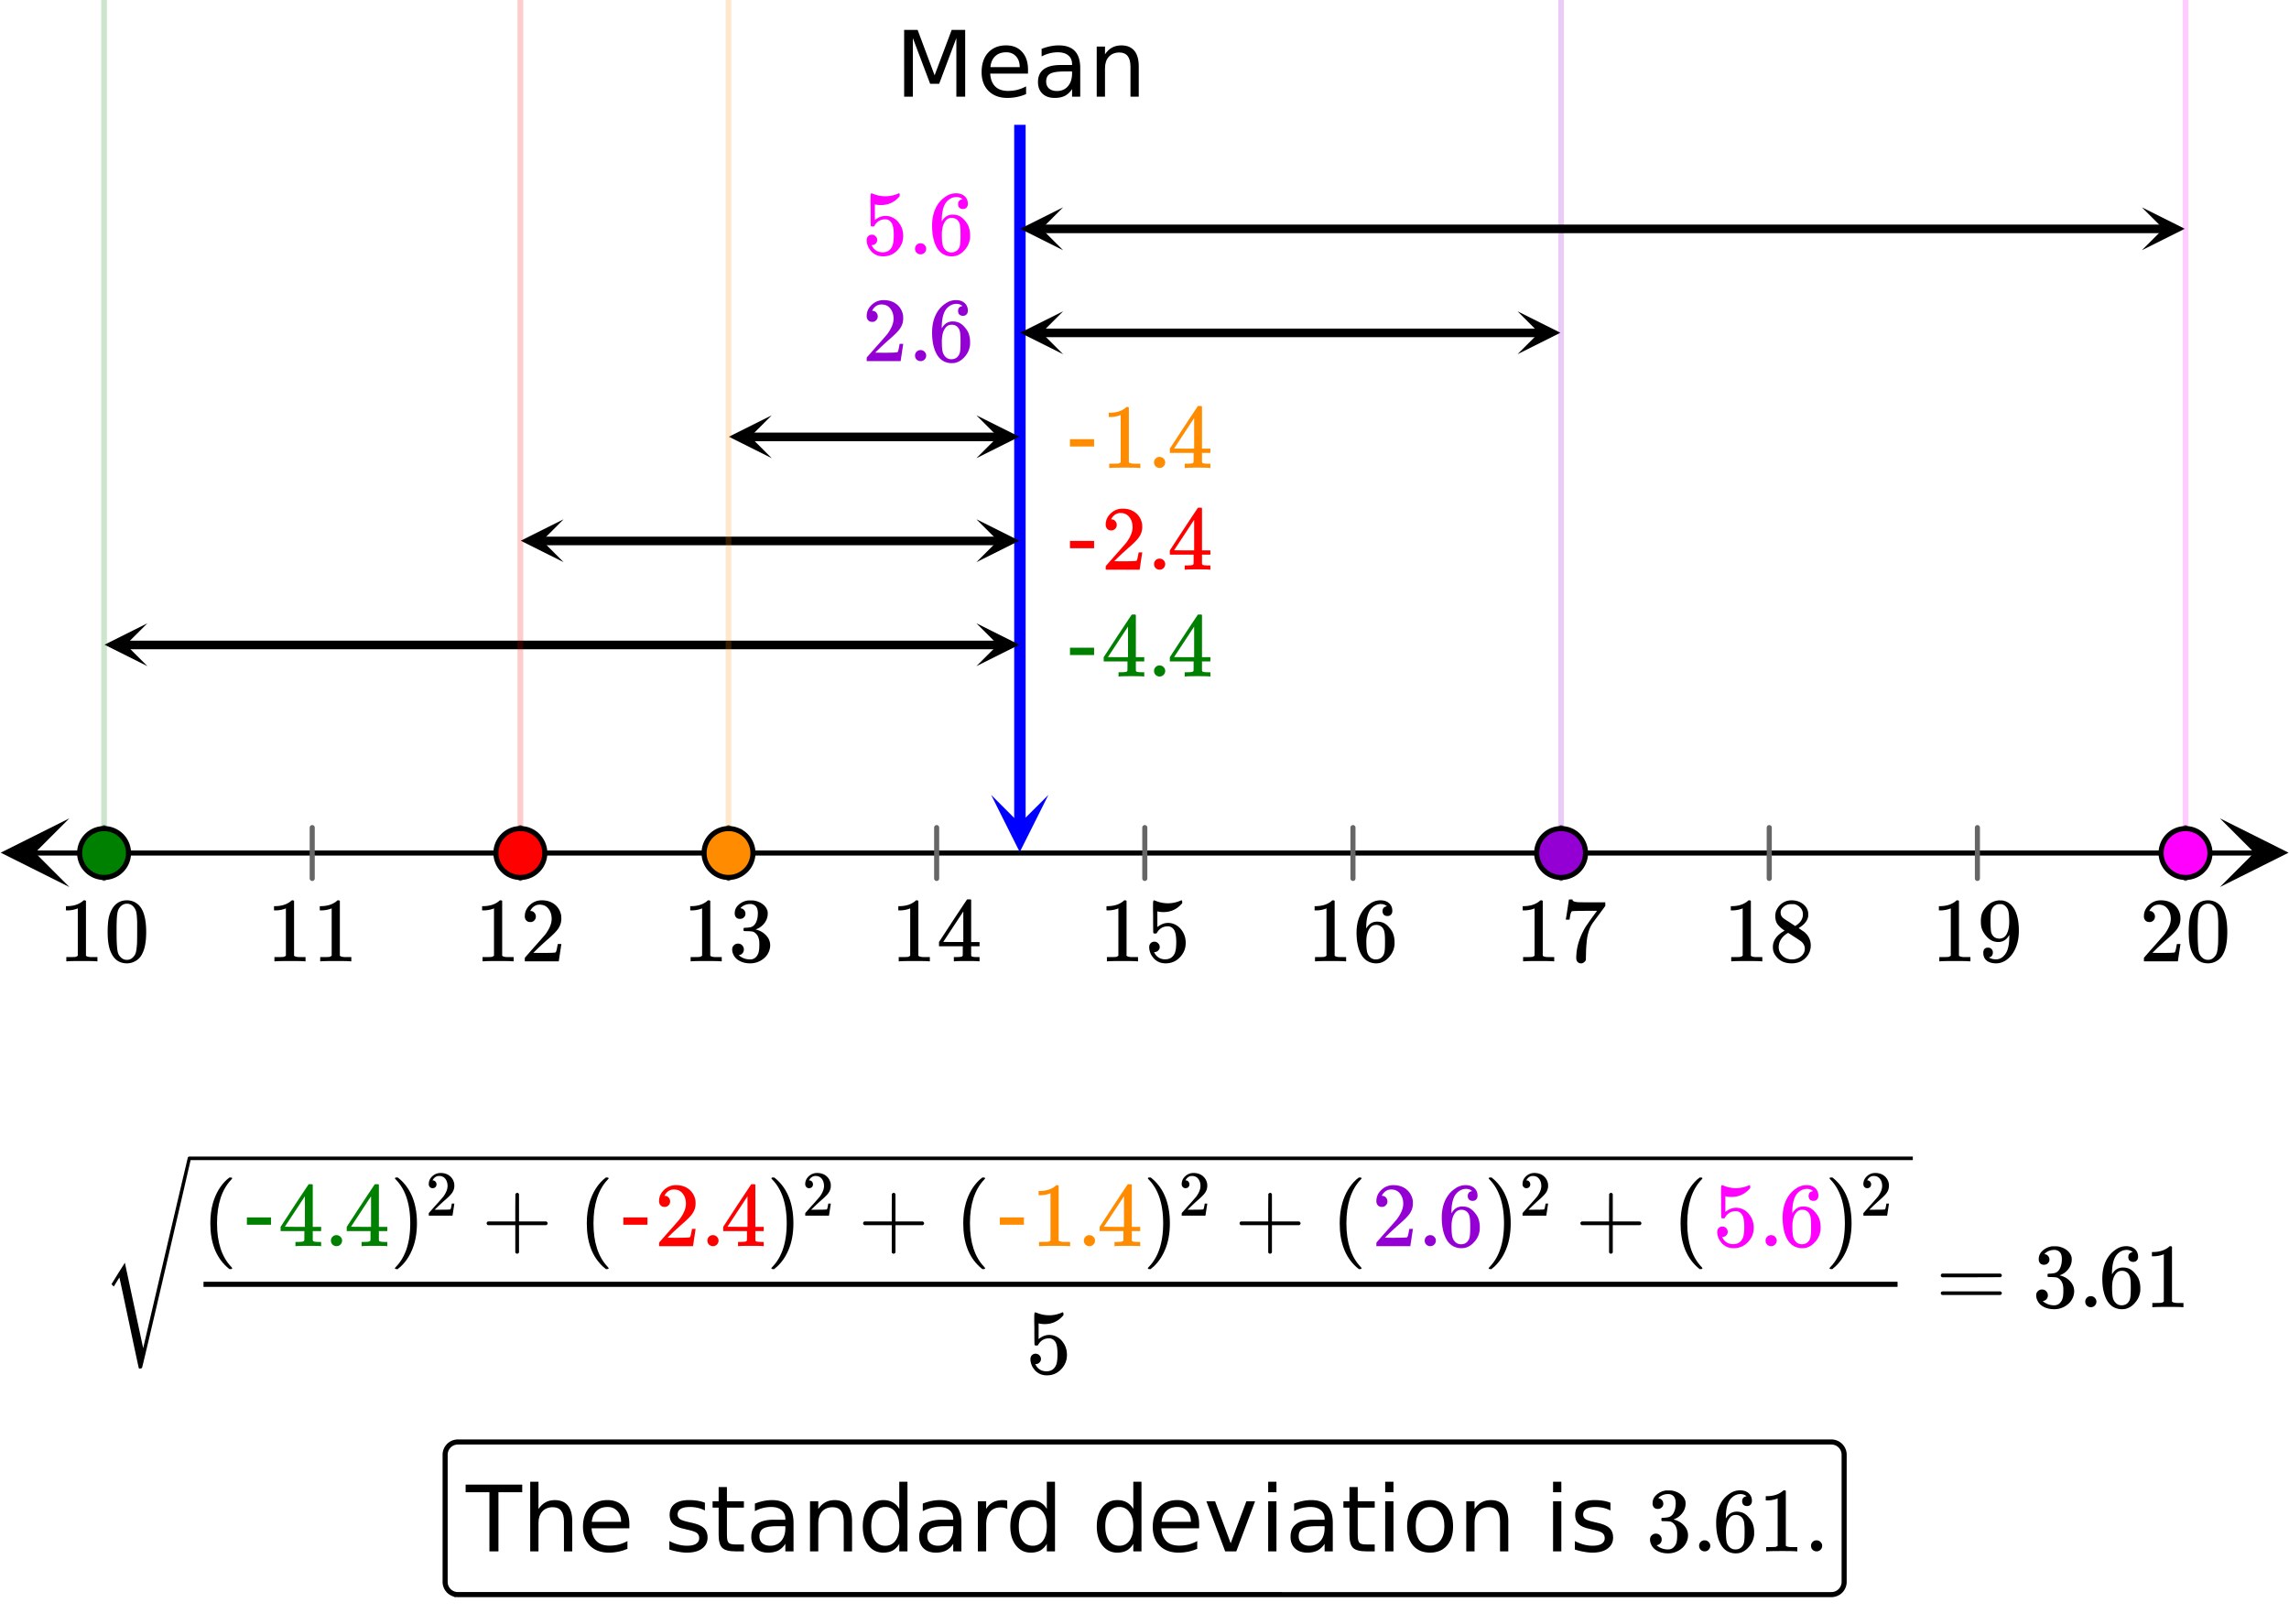 <svg xmlns="http://www.w3.org/2000/svg" xmlns:xlink="http://www.w3.org/1999/xlink" width="449.28" height="318.72" viewBox="0 0 336.96 239.04"><defs><symbol overflow="visible" id="o"><path d="M5.61 0c-.157-.031-.872-.047-2.141-.047C2.207-.047 1.5-.03 1.344 0h-.157v-.625h.344c.52 0 .86-.008 1.016-.031.07-.008.18-.067.328-.172v-6.969c-.023 0-.059.016-.11.047a4.134 4.134 0 0 1-1.39.25h-.25v-.625h.25c.758-.02 1.39-.188 1.89-.5a2.46 2.46 0 0 0 .422-.313c.008-.03.063-.046.157-.046a.36.36 0 0 1 .234.078v8.078c.133.137.43.203.89.203h.798V0zm0 0"/></symbol><symbol overflow="visible" id="p"><path d="M1.297-7.89c.5-.727 1.187-1.094 2.062-1.094.657 0 1.227.226 1.72.671.25.243.456.547.624.922.332.75.5 1.778.5 3.079 0 1.398-.195 2.46-.578 3.187-.25.523-.621.902-1.11 1.14a2.534 2.534 0 0 1-1.14.282c-1.031 0-1.79-.473-2.266-1.422-.386-.727-.578-1.79-.578-3.188 0-.832.051-1.519.156-2.062a4.48 4.48 0 0 1 .61-1.516zm3.031-.157a1.24 1.24 0 0 0-.953-.437c-.375 0-.7.148-.969.437-.199.211-.336.465-.406.766-.074.293-.121.797-.14 1.515 0 .063-.008.246-.016.547v.735c0 .855.008 1.453.031 1.796.031.637.082 1.09.156 1.36.07.273.207.508.406.703.25.273.563.406.938.406.363 0 .664-.133.906-.406.196-.195.332-.43.407-.703.07-.27.128-.723.171-1.36.008-.343.016-.94.016-1.796v-.735-.547c-.023-.718-.07-1.222-.14-1.515-.075-.301-.212-.555-.407-.766zm0 0"/></symbol><symbol overflow="visible" id="q"><path d="M1.484-5.781c-.25 0-.449-.078-.593-.235a.872.872 0 0 1-.22-.609c0-.645.243-1.195.735-1.656a2.46 2.46 0 0 1 1.766-.703c.77 0 1.41.21 1.922.625.508.418.82.964.937 1.64.008.168.016.32.016.453 0 .524-.156 1.012-.469 1.47-.25.374-.758.89-1.516 1.546-.324.281-.777.695-1.359 1.234l-.781.766 1.016.016c1.414 0 2.164-.024 2.25-.079.039-.007.085-.101.14-.28.031-.095.094-.4.188-.923v-.03h.53v.03l-.374 2.47V0h-5v-.25c0-.188.008-.29.031-.313.008-.007.383-.437 1.125-1.28.977-1.095 1.61-1.813 1.89-2.157.602-.82.907-1.57.907-2.25 0-.594-.156-1.086-.469-1.484-.312-.407-.746-.61-1.297-.61-.523 0-.945.235-1.265.703-.024.032-.047.079-.078.141a.274.274 0 0 0-.047.078c0 .012.02.016.062.016a.68.68 0 0 1 .547.25.801.801 0 0 1 .219.562c0 .23-.078.422-.235.578a.76.76 0 0 1-.578.235zm0 0"/></symbol><symbol overflow="visible" id="r"><path d="M1.719-6.25c-.25 0-.446-.07-.578-.219a.863.863 0 0 1-.204-.593c0-.508.196-.938.594-1.282a2.566 2.566 0 0 1 1.407-.625h.203c.312 0 .507.008.593.016.301.043.602.137.907.281.593.305.968.727 1.125 1.266.02.093.03.218.03.375 0 .523-.167.996-.5 1.422-.323.418-.73.714-1.218.89-.055.024-.055.04 0 .047.008 0 .05.012.125.031.55.157 1.016.446 1.39.86.376.418.563.89.563 1.422 0 .367-.086.718-.25 1.062-.218.461-.574.84-1.062 1.14-.492.302-1.04.454-1.64.454-.595 0-1.122-.125-1.579-.375-.46-.25-.766-.586-.922-1.016a1.45 1.45 0 0 1-.14-.656c0-.25.082-.453.25-.61a.831.831 0 0 1 .609-.25c.25 0 .453.087.61.25.163.169.25.372.25.61 0 .21-.063.39-.188.547a.768.768 0 0 1-.469.281l-.094.031c.489.407 1.047.61 1.672.61.5 0 .875-.239 1.125-.719.156-.29.234-.742.234-1.36v-.265c0-.852-.292-1.426-.875-1.719-.124-.05-.398-.082-.812-.093l-.563-.016-.046-.031c-.024-.02-.032-.086-.032-.204 0-.113.008-.18.032-.203.03-.03.054-.046.078-.046.25 0 .508-.02.781-.063.395-.05.695-.27.906-.656.207-.395.313-.867.313-1.422 0-.582-.157-.973-.469-1.172a1.131 1.131 0 0 0-.64-.188c-.45 0-.844.122-1.188.36l-.125.094a.671.671 0 0 0-.094.109l-.047.047a.88.88 0 0 0 .094.031c.176.024.328.11.453.266.125.148.188.32.188.515a.715.715 0 0 1-.235.547.76.76 0 0 1-.562.219zm0 0"/></symbol><symbol overflow="visible" id="s"><path d="M6.234 0c-.125-.031-.71-.047-1.75-.047-1.074 0-1.671.016-1.796.047h-.126v-.625h.422c.383-.008.618-.031.704-.063a.286.286 0 0 0 .171-.14c.008-.008.016-.25.016-.719v-.672h-3.5v-.625l2.031-3.11A431.58 431.58 0 0 1 4.5-9.108c.02-.008.113-.016.281-.016h.25l.078.078v6.203h1.235v.625H5.109V-.89a.25.25 0 0 0 .079.157c.07.062.328.101.765.109h.39V0zm-2.28-2.844v-4.5L1-2.859l1.469.015zm0 0"/></symbol><symbol overflow="visible" id="t"><path d="M1.438-2.89a.72.72 0 0 1 .546.234.72.72 0 0 1 .235.547c0 .21-.078.386-.235.53a.73.73 0 0 1-.515.22h-.094l.047.062c.133.293.336.531.61.719.28.187.609.281.984.281.644 0 1.101-.27 1.375-.812.175-.332.265-.907.265-1.72 0-.925-.125-1.55-.375-1.874-.23-.3-.515-.453-.86-.453-.698 0-1.23.308-1.593.922a.312.312 0 0 1-.094.125.761.761 0 0 1-.203.015c-.148 0-.23-.031-.25-.093-.023-.032-.031-.817-.031-2.36 0-.258-.008-.57-.016-.937v-.72c0-.5.032-.75.094-.75a.047.047 0 0 1 .047-.03l.25.078a4.646 4.646 0 0 0 3.625-.016.402.402 0 0 1 .172-.062c.07 0 .11.086.11.25v.171C4.8-7.686 3.878-7.25 2.765-7.25c-.282 0-.532-.023-.75-.078l-.141-.031v2.312c.508-.406 1.035-.61 1.578-.61.164 0 .348.024.547.063.602.157 1.094.5 1.469 1.032.383.523.578 1.14.578 1.859 0 .812-.29 1.515-.86 2.11-.562.593-1.261.89-2.093.89C2.52.297 2.035.14 1.64-.172a1.618 1.618 0 0 1-.438-.453C.93-.945.758-1.348.687-1.828c0-.02-.007-.055-.015-.11v-.14c0-.25.07-.445.219-.594a.745.745 0 0 1 .546-.219zm0 0"/></symbol><symbol overflow="visible" id="u"><path d="M5.031-8.11c-.199-.195-.48-.304-.843-.328-.625 0-1.153.274-1.579.813-.418.586-.625 1.492-.625 2.719L2-4.86l.11-.172c.363-.54.859-.813 1.484-.813.414 0 .781.09 1.094.266a2.6 2.6 0 0 1 .64.547c.219.242.395.492.531.75.196.449.297.933.297 1.453v.234c0 .211-.027.403-.078.578-.105.532-.383 1.032-.828 1.5-.387.407-.82.66-1.297.766a2.688 2.688 0 0 1-.547.047c-.168 0-.32-.016-.453-.047-.668-.125-1.2-.484-1.594-1.078C.83-1.66.563-2.79.563-4.218c0-.97.171-1.817.515-2.548.344-.726.82-1.296 1.438-1.703a2.62 2.62 0 0 1 1.562-.515c.531 0 .953.14 1.266.421.32.282.484.665.484 1.141 0 .23-.07.414-.203.547-.125.137-.297.203-.516.203-.218 0-.398-.062-.53-.187-.126-.125-.188-.301-.188-.532 0-.406.21-.644.64-.718zm-.593 3.235a1.18 1.18 0 0 0-.97-.484c-.335 0-.605.105-.812.312C2.22-4.597 2-3.883 2-2.907c0 .794.05 1.345.156 1.657.094.273.242.5.453.688.22.187.477.28.782.28.457 0 .804-.171 1.046-.515.133-.187.22-.41.25-.672.04-.258.063-.64.063-1.14v-.422c0-.508-.023-.895-.063-1.156a1.566 1.566 0 0 0-.25-.688zm0 0"/></symbol><symbol overflow="visible" id="v"><path d="M.734-6.172C.742-6.192.82-6.68.97-7.64l.219-1.453c0-.008.085-.015.265-.015h.266v.046c0 .094.066.172.203.235.133.062.367.105.703.125.344.012 1.102.015 2.281.015h1.64v.532l-.921 1.25c-.137.187-.293.398-.469.625l-.39.531a7.378 7.378 0 0 0-.157.234c-.468.73-.746 1.704-.828 2.922-.043.375-.07.883-.078 1.516 0 .125-.008.258-.015.39v.438a.62.62 0 0 1-.266.375.674.674 0 0 1-.438.172.692.692 0 0 1-.53-.219c-.126-.144-.188-.351-.188-.625 0-.125.015-.379.046-.765.133-1.208.555-2.426 1.266-3.657.176-.281.55-.82 1.125-1.625l.625-.843h-1.25c-1.574 0-2.398.027-2.469.078-.043.023-.093.12-.156.296a3.92 3.92 0 0 0-.125.625c-.023.157-.039.247-.047.266v.031H.734zm0 0"/></symbol><symbol overflow="visible" id="w"><path d="M2.313-4.516c-.438-.289-.778-.593-1.016-.906-.242-.312-.36-.723-.36-1.234 0-.383.07-.707.22-.969.195-.406.488-.734.874-.984.383-.25.82-.375 1.313-.375.613 0 1.144.164 1.594.484.445.324.722.734.828 1.234.007.055.015.164.015.329 0 .199-.008.328-.015.39-.137.594-.547 1.11-1.235 1.547l-.156.11c.5.343.758.523.781.53.664.544 1 1.215 1 2.016 0 .73-.265 1.356-.797 1.875-.53.508-1.199.766-2 .766C2.254.297 1.441-.11.922-.922c-.23-.32-.344-.71-.344-1.172 0-.976.578-1.785 1.735-2.422zM5-6.922c0-.383-.125-.71-.375-.984a1.69 1.69 0 0 0-.922-.516h-.437c-.48 0-.883.164-1.204.485-.23.21-.343.453-.343.734 0 .387.164.695.5.922.039.043.328.23.86.562l.78.516c.008-.008.067-.047.172-.11a2.95 2.95 0 0 0 .25-.187C4.758-5.883 5-6.36 5-6.922zM1.437-2.109c0 .523.192.96.579 1.312a2.01 2.01 0 0 0 1.359.516c.363 0 .695-.07 1-.219.3-.156.531-.36.688-.61.144-.226.218-.472.218-.734 0-.383-.156-.726-.468-1.031-.075-.07-.45-.328-1.125-.766l-.407-.265C3.133-4 3.02-4.07 2.937-4.125l-.109-.063-.156.079c-.563.367-.938.812-1.125 1.343-.074.243-.11.461-.11.657zm0 0"/></symbol><symbol overflow="visible" id="x"><path d="M2.328-1.297a.76.76 0 0 1-.14.469.597.597 0 0 1-.36.234l-.062.016c0 .012.03.039.093.078a.289.289 0 0 0 .157.063c.195.093.453.14.765.14.164 0 .281-.008.344-.031.438-.102.8-.379 1.094-.828.351-.508.531-1.383.531-2.625v-.094l-.078.11c-.367.617-.883.921-1.547.921-.719 0-1.328-.312-1.828-.937a3.351 3.351 0 0 1-.563-.938c-.117-.3-.171-.687-.171-1.156 0-.52.066-.945.203-1.281.144-.332.39-.672.734-1.016a2.658 2.658 0 0 1 1.672-.797l.031-.015h.078c.008 0 .035.007.078.015h.11c.187 0 .316.012.39.031.727.157 1.297.622 1.704 1.391.394.781.593 1.797.593 3.047 0 1.262-.273 2.324-.812 3.188a3.582 3.582 0 0 1-1.14 1.187c-.45.281-.915.422-1.391.422-.575 0-1.032-.133-1.376-.39C1.095-.364.922-.75.922-1.25c0-.508.234-.766.703-.766.207 0 .375.07.5.204a.676.676 0 0 1 .203.515zm1.36-7.11a4.146 4.146 0 0 0-.376-.015c-.335 0-.624.121-.874.36a1.5 1.5 0 0 0-.376.718c-.054.274-.078.735-.078 1.39 0 .618.02 1.106.063 1.47.039.336.172.609.39.828.227.21.516.312.86.312h.047c.488-.039.844-.289 1.062-.75.219-.468.328-1.035.328-1.703 0-.695-.039-1.203-.109-1.516A1.36 1.36 0 0 0 4.297-8a1.248 1.248 0 0 0-.61-.406zm0 0"/></symbol><symbol overflow="visible" id="D"><path d="M1.047-.813a.79.79 0 0 1 .234-.578.783.783 0 0 1 .578-.234.79.79 0 0 1 .594.25c.156.156.235.34.235.547a.784.784 0 0 1-.25.594.767.767 0 0 1-.563.234.832.832 0 0 1-.594-.234.815.815 0 0 1-.234-.579zm0 0"/></symbol><symbol overflow="visible" id="E"><path d="M.75-4.672c0-.125.063-.219.188-.281H9.53c.133.062.203.156.203.281 0 .094-.062.18-.187.25l-4.281.016H.969C.82-4.457.75-4.546.75-4.672zm0 2.61c0-.133.07-.223.219-.266h8.578a.249.249 0 0 0 .062.047l.063.047c.02.011.035.039.047.078.008.031.015.062.015.094 0 .117-.07.203-.203.265H.937C.813-1.859.75-1.945.75-2.063zm0 0"/></symbol><symbol overflow="visible" id="F"><path d="M4.484 3.25c0 .082-.078.125-.234.125h-.172l-.39-.328C2.07 1.578 1.265-.563 1.265-3.375c0-1.094.129-2.094.39-3C2.07-7.789 2.75-8.93 3.688-9.797c.07-.05.144-.11.218-.172.082-.07.14-.117.172-.14h.172c.102 0 .164.015.188.046.03.024.046.047.046.079 0 .03-.046.093-.14.187C2.945-8.317 2.25-6.172 2.25-3.359c0 2.804.695 4.937 2.094 6.406.093.101.14.172.14.203zm0 0"/></symbol><symbol overflow="visible" id="G"><path d="M.813-10.094l.046-.015h.297l.375.312C3.156-8.317 3.97-6.176 3.97-3.375c0 1.105-.133 2.105-.39 3C3.16 1.039 2.476 2.18 1.53 3.047c-.062.05-.136.11-.218.172-.075.07-.125.125-.157.156H1a.547.547 0 0 1-.219-.031c-.031-.024-.047-.07-.047-.14.008 0 .063-.06.157-.173C2.285 1.582 2.984-.55 2.984-3.375c0-2.82-.699-4.957-2.093-6.406-.094-.102-.149-.16-.157-.172 0-.07.024-.117.079-.14zm0 0"/></symbol><symbol overflow="visible" id="H"><path d="M.938-3.094C.813-3.164.75-3.258.75-3.375c0-.113.063-.203.188-.266h4.03v-2.015l.016-2.032c.094-.113.18-.171.266-.171.113 0 .203.07.266.203v4.015H9.53c.133.075.203.168.203.282 0 .105-.07.195-.203.265H5.516V.922c-.063.125-.157.187-.282.187-.117 0-.203-.062-.265-.187v-4.016zm0 0"/></symbol><symbol overflow="visible" id="y"><path d="M1.328-9.828h1.984l2.5 6.687 2.516-6.687h1.985V0H9.015v-8.625L6.484-1.891H5.156L2.61-8.625V0H1.33zm0 0"/></symbol><symbol overflow="visible" id="z"><path d="M7.578-3.984v.593H2.016c.05.836.3 1.47.75 1.907.445.43 1.07.64 1.875.64.468 0 .921-.05 1.359-.156a5.827 5.827 0 0 0 1.297-.516v1.141a6.956 6.956 0 0 1-2.734.563C3.394.188 2.469-.149 1.78-.829 1.094-1.516.75-2.441.75-3.61c0-1.207.32-2.164.969-2.875.656-.707 1.535-1.063 2.64-1.063.989 0 1.77.32 2.344.953.582.637.875 1.508.875 2.61zm-1.219-.36c0-.664-.183-1.195-.546-1.593-.368-.395-.844-.594-1.438-.594-.68 0-1.219.195-1.625.578-.406.387-.64.922-.703 1.61zm0 0"/></symbol><symbol overflow="visible" id="A"><path d="M4.625-3.703c-.98 0-1.664.117-2.047.344-.375.218-.562.601-.562 1.14 0 .43.14.766.421 1.016.29.25.676.375 1.157.375.676 0 1.219-.235 1.625-.703.406-.477.61-1.114.61-1.907v-.265zm2.406-.5V0H5.828v-1.125a2.75 2.75 0 0 1-1.047 1c-.406.207-.906.313-1.5.313-.761 0-1.367-.208-1.812-.625C1.03-.863.812-1.43.812-2.141c0-.832.274-1.457.829-1.875.55-.425 1.379-.64 2.484-.64h1.703v-.125c0-.551-.183-.977-.547-1.282-.367-.312-.883-.468-1.547-.468-.43 0-.84.054-1.234.156a5.593 5.593 0 0 0-1.156.453v-1.11a7.834 7.834 0 0 1 1.297-.39c.414-.082.82-.125 1.218-.125 1.063 0 1.852.277 2.375.828.532.555.797 1.39.797 2.516zm0 0"/></symbol><symbol overflow="visible" id="B"><path d="M7.406-4.453V0H6.188v-4.406c0-.696-.137-1.219-.407-1.563-.273-.351-.68-.531-1.218-.531-.657 0-1.18.21-1.563.625-.375.418-.563.984-.563 1.703V0H1.22v-7.375h1.218v1.14c.29-.437.633-.765 1.032-.984.394-.218.847-.328 1.36-.328.843 0 1.484.262 1.921.781.438.524.656 1.293.656 2.313zm0 0"/></symbol><symbol overflow="visible" id="C"><path d="M.656-4.234h3.547v1.078H.656zm0 0"/></symbol><symbol overflow="visible" id="L"><path d="M-.047-9.828h8.328v1.125h-3.5V0H3.453v-8.703h-3.5zm0 0"/></symbol><symbol overflow="visible" id="M"><path d="M7.406-4.453V0H6.188v-4.406c0-.696-.137-1.219-.407-1.563-.273-.351-.68-.531-1.218-.531-.657 0-1.18.21-1.563.625-.375.418-.563.984-.563 1.703V0H1.22v-10.25h1.218v4.016c.29-.438.633-.766 1.032-.985.394-.218.847-.328 1.36-.328.843 0 1.484.262 1.921.781.438.524.656 1.293.656 2.313zm0 0"/></symbol><symbol overflow="visible" id="O"><path d="M5.969-7.156v1.14a4.708 4.708 0 0 0-1.063-.39 5.208 5.208 0 0 0-1.14-.125c-.606 0-1.059.093-1.36.281-.304.18-.453.45-.453.813 0 .28.102.507.313.671.218.157.656.309 1.312.454l.406.093c.864.188 1.473.45 1.829.782.363.335.546.804.546 1.406 0 .687-.273 1.23-.812 1.625-.543.398-1.29.594-2.234.594-.399 0-.81-.043-1.235-.126-.43-.07-.875-.18-1.344-.328v-1.25c.446.23.883.403 1.313.516.437.117.867.172 1.297.172.57 0 1.008-.094 1.312-.281.313-.196.469-.473.469-.829 0-.332-.117-.585-.344-.765-.218-.176-.703-.344-1.453-.5l-.422-.11c-.75-.156-1.293-.394-1.625-.718-.336-.32-.5-.77-.5-1.344 0-.695.242-1.234.735-1.61.5-.374 1.195-.562 2.093-.562.446 0 .868.031 1.266.094.395.062.758.164 1.094.297zm0 0"/></symbol><symbol overflow="visible" id="P"><path d="M2.469-9.469v2.094h2.5v.938h-2.5v4.015c0 .594.082.98.25 1.156.164.168.5.25 1 .25h1.25V0h-1.25C2.78 0 2.133-.172 1.78-.516c-.355-.351-.531-.988-.531-1.906v-4.015H.36v-.938h.89v-2.094zm0 0"/></symbol><symbol overflow="visible" id="Q"><path d="M6.125-6.25v-4h1.203V0H6.125v-1.11c-.262.438-.586.766-.969.985-.386.207-.851.313-1.39.313-.899 0-1.625-.352-2.188-1.063C1.023-1.582.75-2.52.75-3.688c0-1.156.273-2.085.828-2.796.563-.707 1.29-1.063 2.188-1.063.539 0 1.004.11 1.39.328.383.211.707.532.969.969zM2-3.687c0 .898.18 1.601.547 2.109.363.5.867.75 1.515.75.633 0 1.133-.25 1.5-.75.375-.508.563-1.211.563-2.11 0-.882-.188-1.578-.563-2.078a1.757 1.757 0 0 0-1.5-.765c-.648 0-1.152.258-1.515.765C2.18-5.266 2-4.57 2-3.687zm0 0"/></symbol><symbol overflow="visible" id="R"><path d="M5.547-6.234a1.38 1.38 0 0 0-.453-.172 2.203 2.203 0 0 0-.532-.063c-.68 0-1.203.227-1.578.672-.367.438-.546 1.074-.546 1.906V0h-1.22v-7.375h1.22v1.14a2.469 2.469 0 0 1 1-.984c.406-.218.898-.328 1.484-.328.082 0 .176.008.281.016.102.011.211.027.328.047zm0 0"/></symbol><symbol overflow="visible" id="S"><path d="M.406-7.375h1.281l2.297 6.188 2.313-6.188h1.281L4.812 0h-1.64zm0 0"/></symbol><symbol overflow="visible" id="T"><path d="M1.266-7.375h1.218V0H1.266zm0-2.875h1.218v1.547H1.266zm0 0"/></symbol><symbol overflow="visible" id="U"><path d="M4.125-6.531c-.648 0-1.164.258-1.547.765-.375.512-.562 1.204-.562 2.079 0 .886.187 1.585.562 2.093.375.5.89.75 1.547.75.645 0 1.156-.25 1.531-.75.383-.508.578-1.207.578-2.093 0-.864-.195-1.551-.578-2.063-.375-.52-.886-.781-1.531-.781zm0-1.016c1.05 0 1.879.344 2.484 1.031.602.68.907 1.621.907 2.829 0 1.21-.305 2.156-.907 2.843C6.004-.156 5.176.187 4.125.187c-1.055 0-1.883-.343-2.484-1.03C1.047-1.532.75-2.478.75-3.689c0-1.207.297-2.148.89-2.828.602-.687 1.43-1.03 2.485-1.03zm0 0"/></symbol><symbol overflow="visible" id="I"><path d="M1.031-4.047a.51.51 0 0 1-.406-.172.594.594 0 0 1-.156-.422c0-.445.172-.832.515-1.156.344-.32.754-.484 1.235-.484.539 0 .988.148 1.344.437.351.293.57.672.656 1.14.008.118.015.22.015.313 0 .368-.109.711-.328 1.032-.18.261-.531.62-1.062 1.078-.23.199-.547.492-.953.875l-.547.531h.718c.989 0 1.516-.016 1.579-.047.02 0 .05-.062.093-.187.02-.07.063-.286.125-.641v-.031h.375v.031L3.97-.031V0h-3.5v-.172c0-.133.004-.207.015-.219.008-.007.274-.312.797-.906a52.339 52.339 0 0 0 1.328-1.5c.414-.57.625-1.098.625-1.578 0-.414-.109-.766-.328-1.047-.219-.281-.523-.422-.906-.422-.367 0-.664.168-.89.5l-.048.094c-.023.031-.03.055-.03.063h.046c.156 0 .281.058.375.171a.6.6 0 0 1 .156.407.594.594 0 0 1-.156.406.569.569 0 0 1-.422.156zm0 0"/></symbol><clipPath id="a"><path d="M0 0h336.96v238.895H0zm0 0"/></clipPath><clipPath id="b"><path d="M.102 120.488H10.21v10.11H.1zm0 0"/></clipPath><clipPath id="c"><path d="M326.79 120.488h10.108v10.11H326.79zm0 0"/></clipPath><clipPath id="d"><path d="M145 117.035h9.332V126H145zm0 0"/></clipPath><clipPath id="e"><path d="M15.383 91.766H22V99h-6.617zm0 0"/></clipPath><clipPath id="f"><path d="M143.734 91.766H151V99h-7.266zm0 0"/></clipPath><clipPath id="g"><path d="M76.652 76.453H83V83h-6.348zm0 0"/></clipPath><clipPath id="h"><path d="M143.734 76.453H151V83h-7.266zm0 0"/></clipPath><clipPath id="i"><path d="M107.29 61.145H114V68h-6.71zm0 0"/></clipPath><clipPath id="j"><path d="M143.734 61.145H151V68h-7.266zm0 0"/></clipPath><clipPath id="k"><path d="M223 45h6.71v7.152H223zm0 0"/></clipPath><clipPath id="l"><path d="M150 45h6.5v7.152H150zm0 0"/></clipPath><clipPath id="m"><path d="M315 30h6.617v6.84H315zm0 0"/></clipPath><clipPath id="n"><path d="M150 30h6.5v6.84H150zm0 0"/></clipPath><clipPath id="J"><path d="M16 170h265.582v32H16zm0 0"/></clipPath><clipPath id="K"><path d="M61 208h215v30.895H61zm0 0"/></clipPath></defs><g clip-path="url(#a)" fill="#fff"><path d="M0 0h337v238.895H0zm0 0"/><path d="M0 0h337v238.895H0zm0 0"/></g><path d="M6.75 167.68h436.5" transform="scale(.749 .749)" fill="none" stroke="#000"/><g clip-path="url(#b)"><path d="M10.21 120.488L.103 125.543l10.109 5.055-5.055-5.055zm0 0"/></g><g clip-path="url(#c)"><path d="M326.79 120.488l10.108 5.055-10.109 5.055 5.055-5.055zm0 0"/></g><path d="M20.452 162.682v9.996m40.91-9.996v9.996m40.91-9.996v9.996m40.909-9.996v9.996m40.91-9.996v9.996M225 162.682v9.996m40.91-9.996v9.996m40.91-9.996v9.996m40.909-9.996v9.996m40.91-9.996v9.996m40.909-9.996v9.996" transform="scale(.749 .749)" fill="none" stroke-linecap="round" stroke-linejoin="round" stroke="#666"/><path d="M200.453 24.537v137.519" transform="scale(.749 .749)" fill="none" stroke-width="2.25" stroke="#00f"/><g clip-path="url(#d)"><path d="M154.332 117.035l-4.215 8.422-4.21-8.422 4.21 4.211zm0 0" fill="#00f"/></g><path d="M24.672 126.781h171.561" transform="scale(.749 .749)" fill="none" stroke-width="1.688" stroke="#000"/><g clip-path="url(#e)"><path d="M21.7 91.766l-6.317 3.156 6.316 3.16-3.16-3.16zm0 0"/></g><g clip-path="url(#f)"><path d="M143.734 91.766l6.32 3.156-6.32 3.16 3.16-3.16zm0 0"/></g><path d="M20.452 167.68V0" transform="scale(.749 .749)" fill="none" stroke-width="1.125" stroke="green" stroke-opacity=".2"/><path d="M106.491 106.335h89.742" transform="scale(.749 .749)" fill="none" stroke-width="1.688" stroke="#000"/><g clip-path="url(#g)"><path d="M82.973 76.453l-6.32 3.16 6.32 3.157-3.16-3.157zm0 0"/></g><g clip-path="url(#h)"><path d="M143.734 76.453l6.32 3.16-6.32 3.157 3.16-3.157zm0 0"/></g><path d="M102.271 167.68V0" transform="scale(.749 .749)" fill="none" stroke-width="1.125" stroke="red" stroke-opacity=".2"/><path d="M147.4 85.883h48.833" transform="scale(.749 .749)" fill="none" stroke-width="1.688" stroke="#000"/><g clip-path="url(#i)"><path d="M113.61 61.145l-6.32 3.156 6.32 3.16-3.16-3.16zm0 0"/></g><g clip-path="url(#j)"><path d="M143.734 61.145l6.32 3.156-6.32 3.16 3.16-3.16zm0 0"/></g><path d="M143.18 167.68V0" transform="scale(.749 .749)" fill="none" stroke-width="1.125" stroke="#ff8c00" stroke-opacity=".2"/><path d="M302.6 65.436h-97.927" transform="scale(.749 .749)" fill="none" stroke-width="1.688" stroke="#000"/><g clip-path="url(#k)"><path d="M223.39 52.152l6.32-3.16-6.32-3.16 3.16 3.16zm0 0"/></g><g clip-path="url(#l)"><path d="M156.5 52.152l-6.32-3.16 6.32-3.16-3.16 3.16zm0 0"/></g><path d="M306.82 167.68V0" transform="scale(.749 .749)" fill="none" stroke-width="1.125" stroke="#9400d3" stroke-opacity=".2"/><path d="M425.328 44.99H204.673" transform="scale(.749 .749)" fill="none" stroke-width="1.688" stroke="#000"/><g clip-path="url(#m)"><path d="M315.3 36.84l6.317-3.156-6.316-3.16 3.16 3.16zm0 0"/></g><g clip-path="url(#n)"><path d="M156.5 36.84l-6.32-3.156 6.32-3.16-3.16 3.16zm0 0"/></g><path d="M429.548 167.68V0" transform="scale(.749 .749)" fill="none" stroke-width="1.125" stroke="#f0f" stroke-opacity=".2"/><path d="M25.256 167.68a4.77 4.77 0 0 1-1.408 3.391c-.449.454-.97.799-1.555 1.044a4.751 4.751 0 0 1-1.84.365c-.637 0-1.247-.12-1.837-.365a4.741 4.741 0 0 1-1.554-1.044 4.689 4.689 0 0 1-1.043-1.554c-.24-.59-.366-1.2-.366-1.837 0-.636.126-1.247.366-1.836a4.809 4.809 0 0 1 4.434-2.963c.636 0 1.251.12 1.84.364a4.809 4.809 0 0 1 2.598 2.599c.24.59.365 1.2.365 1.836zm0 0" transform="scale(.749 .749)" fill="green" stroke="#000"/><path d="M107.075 167.68c0 .637-.125 1.247-.37 1.837-.24.59-.59 1.106-1.038 1.554a4.71 4.71 0 0 1-1.56 1.044c-.584.245-1.2.365-1.836.365-.636 0-1.246-.12-1.836-.365a4.688 4.688 0 0 1-1.554-1.044 4.689 4.689 0 0 1-1.043-1.554 4.729 4.729 0 0 1-.365-1.837c0-.636.12-1.247.365-1.836.245-.59.59-1.107 1.043-1.56a4.754 4.754 0 0 1 1.554-1.039c.59-.245 1.2-.365 1.836-.365.637 0 1.252.12 1.836.365a4.75 4.75 0 0 1 2.598 2.598c.245.59.37 1.2.37 1.837zm0 0" transform="scale(.749 .749)" fill="red" stroke="#000"/><path d="M147.98 167.68c0 .637-.12 1.247-.365 1.837-.24.59-.59 1.106-1.038 1.554a4.71 4.71 0 0 1-1.56 1.044c-.584.245-1.2.365-1.836.365-.636 0-1.247-.12-1.836-.365a4.763 4.763 0 0 1-1.56-1.044 4.755 4.755 0 0 1-1.038-1.554 4.729 4.729 0 0 1-.365-1.837 4.832 4.832 0 0 1 1.403-3.396 4.831 4.831 0 0 1 3.396-1.404c.636 0 1.252.12 1.836.365a4.75 4.75 0 0 1 2.598 2.598c.245.59.365 1.2.365 1.837zm0 0" transform="scale(.749 .749)" fill="#ff8c00" stroke="#000"/><path d="M311.618 167.68c0 .637-.12 1.247-.365 1.837a4.755 4.755 0 0 1-1.038 1.554c-.454.454-.97.799-1.56 1.044-.59.245-1.2.365-1.836.365-.636 0-1.252-.12-1.836-.365a4.71 4.71 0 0 1-1.56-1.044 4.675 4.675 0 0 1-1.038-1.554 4.729 4.729 0 0 1-.365-1.837c0-.636.12-1.247.365-1.836a4.75 4.75 0 0 1 2.598-2.599 4.707 4.707 0 0 1 1.836-.365 4.831 4.831 0 0 1 3.396 1.403 4.832 4.832 0 0 1 1.403 3.397zm0 0" transform="scale(.749 .749)" fill="#9400d3" stroke="#000"/><path d="M434.347 167.68c0 .637-.126 1.247-.366 1.837a4.689 4.689 0 0 1-1.043 1.554c-.448.454-.97.799-1.554 1.044-.59.245-1.2.365-1.836.365-.637 0-1.252-.12-1.841-.365a4.741 4.741 0 0 1-1.555-1.044 4.77 4.77 0 0 1-1.408-3.391c0-.636.125-1.247.365-1.836a4.809 4.809 0 0 1 4.439-2.963c.636 0 1.246.12 1.836.364a4.809 4.809 0 0 1 2.597 2.599c.24.59.366 1.2.366 1.836zm0 0" transform="scale(.749 .749)" fill="#f0f" stroke="#000"/><use xlink:href="#o" x="8.577" y="141.54"/><use xlink:href="#p" x="15.317" y="141.54"/><use xlink:href="#o" x="39.211" y="141.54"/><use xlink:href="#o" x="45.951" y="141.54"/><use xlink:href="#o" x="69.846" y="141.54"/><use xlink:href="#q" x="76.586" y="141.54"/><use xlink:href="#o" x="100.48" y="141.54"/><use xlink:href="#r" x="107.22" y="141.54"/><use xlink:href="#o" x="131.114" y="141.54"/><use xlink:href="#s" x="137.854" y="141.54"/><use xlink:href="#o" x="161.76" y="141.54"/><use xlink:href="#t" x="168.5" y="141.54"/><use xlink:href="#o" x="192.394" y="141.54"/><use xlink:href="#u" x="199.134" y="141.54"/><use xlink:href="#o" x="223.028" y="141.54"/><use xlink:href="#v" x="229.768" y="141.54"/><use xlink:href="#o" x="253.663" y="141.54"/><use xlink:href="#w" x="260.403" y="141.54"/><use xlink:href="#o" x="284.297" y="141.54"/><use xlink:href="#x" x="291.037" y="141.54"/><use xlink:href="#q" x="314.931" y="141.54"/><use xlink:href="#p" x="321.671" y="141.54"/><use xlink:href="#y" x="131.769" y="14.229"/><use xlink:href="#z" x="143.752" y="14.229"/><use xlink:href="#A" x="151.989" y="14.229"/><use xlink:href="#B" x="160.227" y="14.229"/><use xlink:href="#C" x="156.857" y="99.602" fill="green"/><use xlink:href="#s" x="162.099" y="99.602" fill="green"/><use xlink:href="#D" x="168.839" y="99.602" fill="green"/><use xlink:href="#s" x="171.835" y="99.602" fill="green"/><use xlink:href="#C" x="156.857" y="83.876" fill="red"/><use xlink:href="#q" x="162.099" y="83.876" fill="red"/><use xlink:href="#D" x="168.839" y="83.876" fill="red"/><use xlink:href="#s" x="171.835" y="83.876" fill="red"/><use xlink:href="#C" x="156.857" y="68.898" fill="#ff8c00"/><use xlink:href="#o" x="162.099" y="68.898" fill="#ff8c00"/><use xlink:href="#D" x="168.839" y="68.898" fill="#ff8c00"/><use xlink:href="#s" x="171.835" y="68.898" fill="#ff8c00"/><use xlink:href="#q" x="126.913" y="53.171" fill="#9400d3"/><use xlink:href="#D" x="133.653" y="53.171" fill="#9400d3"/><use xlink:href="#u" x="136.649" y="53.171" fill="#9400d3"/><use xlink:href="#t" x="126.913" y="37.444" fill="#f0f"/><use xlink:href="#D" x="133.653" y="37.444" fill="#f0f"/><use xlink:href="#u" x="136.649" y="37.444" fill="#f0f"/><use xlink:href="#E" x="284.952" y="192.464"/><use xlink:href="#t" x="151.018" y="202.2"/><path d="M29.957 188.719h249.379v.75H29.957zm0 0"/><use xlink:href="#F" x="29.698" y="183.478"/><use xlink:href="#C" x="35.689" y="183.478" fill="green"/><use xlink:href="#s" x="40.931" y="183.478" fill="green"/><use xlink:href="#D" x="47.671" y="183.478" fill="green"/><use xlink:href="#s" x="50.667" y="183.478" fill="green"/><use xlink:href="#G" x="57.407" y="183.478"/><use xlink:href="#H" x="70.887" y="183.478"/><use xlink:href="#F" x="85.116" y="183.478"/><use xlink:href="#C" x="91.107" y="183.478" fill="red"/><use xlink:href="#q" x="96.349" y="183.478" fill="red"/><use xlink:href="#D" x="103.089" y="183.478" fill="red"/><use xlink:href="#s" x="106.085" y="183.478" fill="red"/><use xlink:href="#G" x="112.825" y="183.478"/><use xlink:href="#H" x="126.305" y="183.478"/><use xlink:href="#F" x="140.534" y="183.478"/><use xlink:href="#C" x="146.525" y="183.478" fill="#ff8c00"/><use xlink:href="#o" x="151.767" y="183.478" fill="#ff8c00"/><use xlink:href="#D" x="158.507" y="183.478" fill="#ff8c00"/><use xlink:href="#s" x="161.503" y="183.478" fill="#ff8c00"/><use xlink:href="#G" x="168.243" y="183.478"/><use xlink:href="#H" x="181.723" y="183.478"/><use xlink:href="#F" x="195.951" y="183.478"/><use xlink:href="#q" x="201.943" y="183.478" fill="#9400d3"/><use xlink:href="#D" x="208.683" y="183.478" fill="#9400d3"/><use xlink:href="#u" x="211.678" y="183.478" fill="#9400d3"/><use xlink:href="#G" x="218.418" y="183.478"/><use xlink:href="#H" x="231.898" y="183.478"/><use xlink:href="#F" x="246.127" y="183.478"/><use xlink:href="#t" x="252.118" y="183.478" fill="#f0f"/><use xlink:href="#D" x="258.858" y="183.478" fill="#f0f"/><use xlink:href="#u" x="261.854" y="183.478" fill="#f0f"/><use xlink:href="#G" x="268.594" y="183.478"/><use xlink:href="#I" x="62.649" y="178.984"/><use xlink:href="#I" x="118.067" y="178.984"/><use xlink:href="#I" x="173.485" y="178.984"/><use xlink:href="#I" x="223.66" y="178.984"/><use xlink:href="#I" x="273.836" y="178.984"/><g clip-path="url(#J)"><path d="M20.445 201.465c-.02-.008-.496-2.235-1.437-6.68-.942-4.45-1.418-6.676-1.426-6.683 0-.028-.137.183-.414.636l-.2.325c-.073.12-.124.207-.16.261l-.062.09a1.36 1.36 0 0 1-.168-.168c-.062-.07-.168-.168-.168-.168l.98-1.59.993-1.57 2.695 12.586c0-.027 1.09-4.703 3.274-14.031a4581.642 4581.642 0 0 1 3.3-14.055.252.252 0 0 1 .23-.129h5144.376v.52H28.058s-1.124 4.925-3.515 15.16c-2.387 10.234-3.598 15.37-3.633 15.406-.027.078-.129.117-.312.117-.102 0-.153-.008-.153-.027zm7.438-31.176h5157.281v.52H27.883zm0 0"/></g><use xlink:href="#r" x="299.181" y="192.464"/><use xlink:href="#D" x="305.921" y="192.464"/><use xlink:href="#u" x="308.917" y="192.464"/><use xlink:href="#o" x="315.657" y="192.464"/><path d="M65.527 232.906v-18.722a1.908 1.908 0 0 1 .547-1.324 1.884 1.884 0 0 1 1.324-.55l202.204-.001a1.884 1.884 0 0 1 1.726 1.156c.098.23.145.469.145.719v18.722c0 .246-.047.485-.145.715-.094.23-.23.434-.402.606a1.832 1.832 0 0 1-.61.406c-.23.097-.468.144-.714.144H67.398c-.246 0-.484-.047-.714-.144a1.832 1.832 0 0 1-.61-.406 1.825 1.825 0 0 1-.402-.606 1.813 1.813 0 0 1-.145-.715zm0 0" fill="#fff"/><g clip-path="url(#K)"><path d="M65.527 232.906v-18.722a1.908 1.908 0 0 1 .547-1.324 1.884 1.884 0 0 1 1.324-.55l202.204-.001a1.884 1.884 0 0 1 1.726 1.156c.098.23.145.469.145.719v18.722c0 .246-.047.485-.145.715-.094.23-.23.434-.402.606a1.832 1.832 0 0 1-.61.406c-.23.097-.468.144-.714.144H67.398c-.246 0-.484-.047-.714-.144a1.832 1.832 0 0 1-.61-.406 1.825 1.825 0 0 1-.402-.606 1.813 1.813 0 0 1-.145-.715zm0 0" fill="none" stroke="#000" stroke-width=".749"/></g><use xlink:href="#L" x="68.594" y="228.411"/><use xlink:href="#M" x="76.831" y="228.411"/><use xlink:href="#z" x="85.069" y="228.411"/><use xlink:href="#N" x="93.307" y="228.411"/><use xlink:href="#O" x="97.8" y="228.411"/><use xlink:href="#P" x="104.54" y="228.411"/><use xlink:href="#A" x="109.782" y="228.411"/><use xlink:href="#B" x="118.02" y="228.411"/><use xlink:href="#Q" x="126.258" y="228.411"/><use xlink:href="#A" x="134.496" y="228.411"/><use xlink:href="#R" x="142.734" y="228.411"/><use xlink:href="#Q" x="147.976" y="228.411"/><use xlink:href="#N" x="156.214" y="228.411"/><use xlink:href="#Q" x="160.707" y="228.411"/><use xlink:href="#z" x="168.945" y="228.411"/><use xlink:href="#S" x="177.182" y="228.411"/><use xlink:href="#T" x="185.42" y="228.411"/><use xlink:href="#A" x="189.165" y="228.411"/><use xlink:href="#P" x="197.402" y="228.411"/><use xlink:href="#T" x="202.645" y="228.411"/><g><use xlink:href="#U" x="206.389" y="228.411"/></g><g><use xlink:href="#B" x="214.627" y="228.411"/></g><g><use xlink:href="#N" x="222.865" y="228.411"/></g><g><use xlink:href="#T" x="227.358" y="228.411"/></g><g><use xlink:href="#O" x="231.102" y="228.411"/></g><g><use xlink:href="#N" x="237.842" y="228.411"/></g><g><use xlink:href="#r" x="242.336" y="228.411"/></g><g><use xlink:href="#D" x="249.076" y="228.411"/></g><g><use xlink:href="#u" x="252.071" y="228.411"/></g><g><use xlink:href="#o" x="258.811" y="228.411"/></g><g><use xlink:href="#D" x="265.551" y="228.411"/></g></svg>